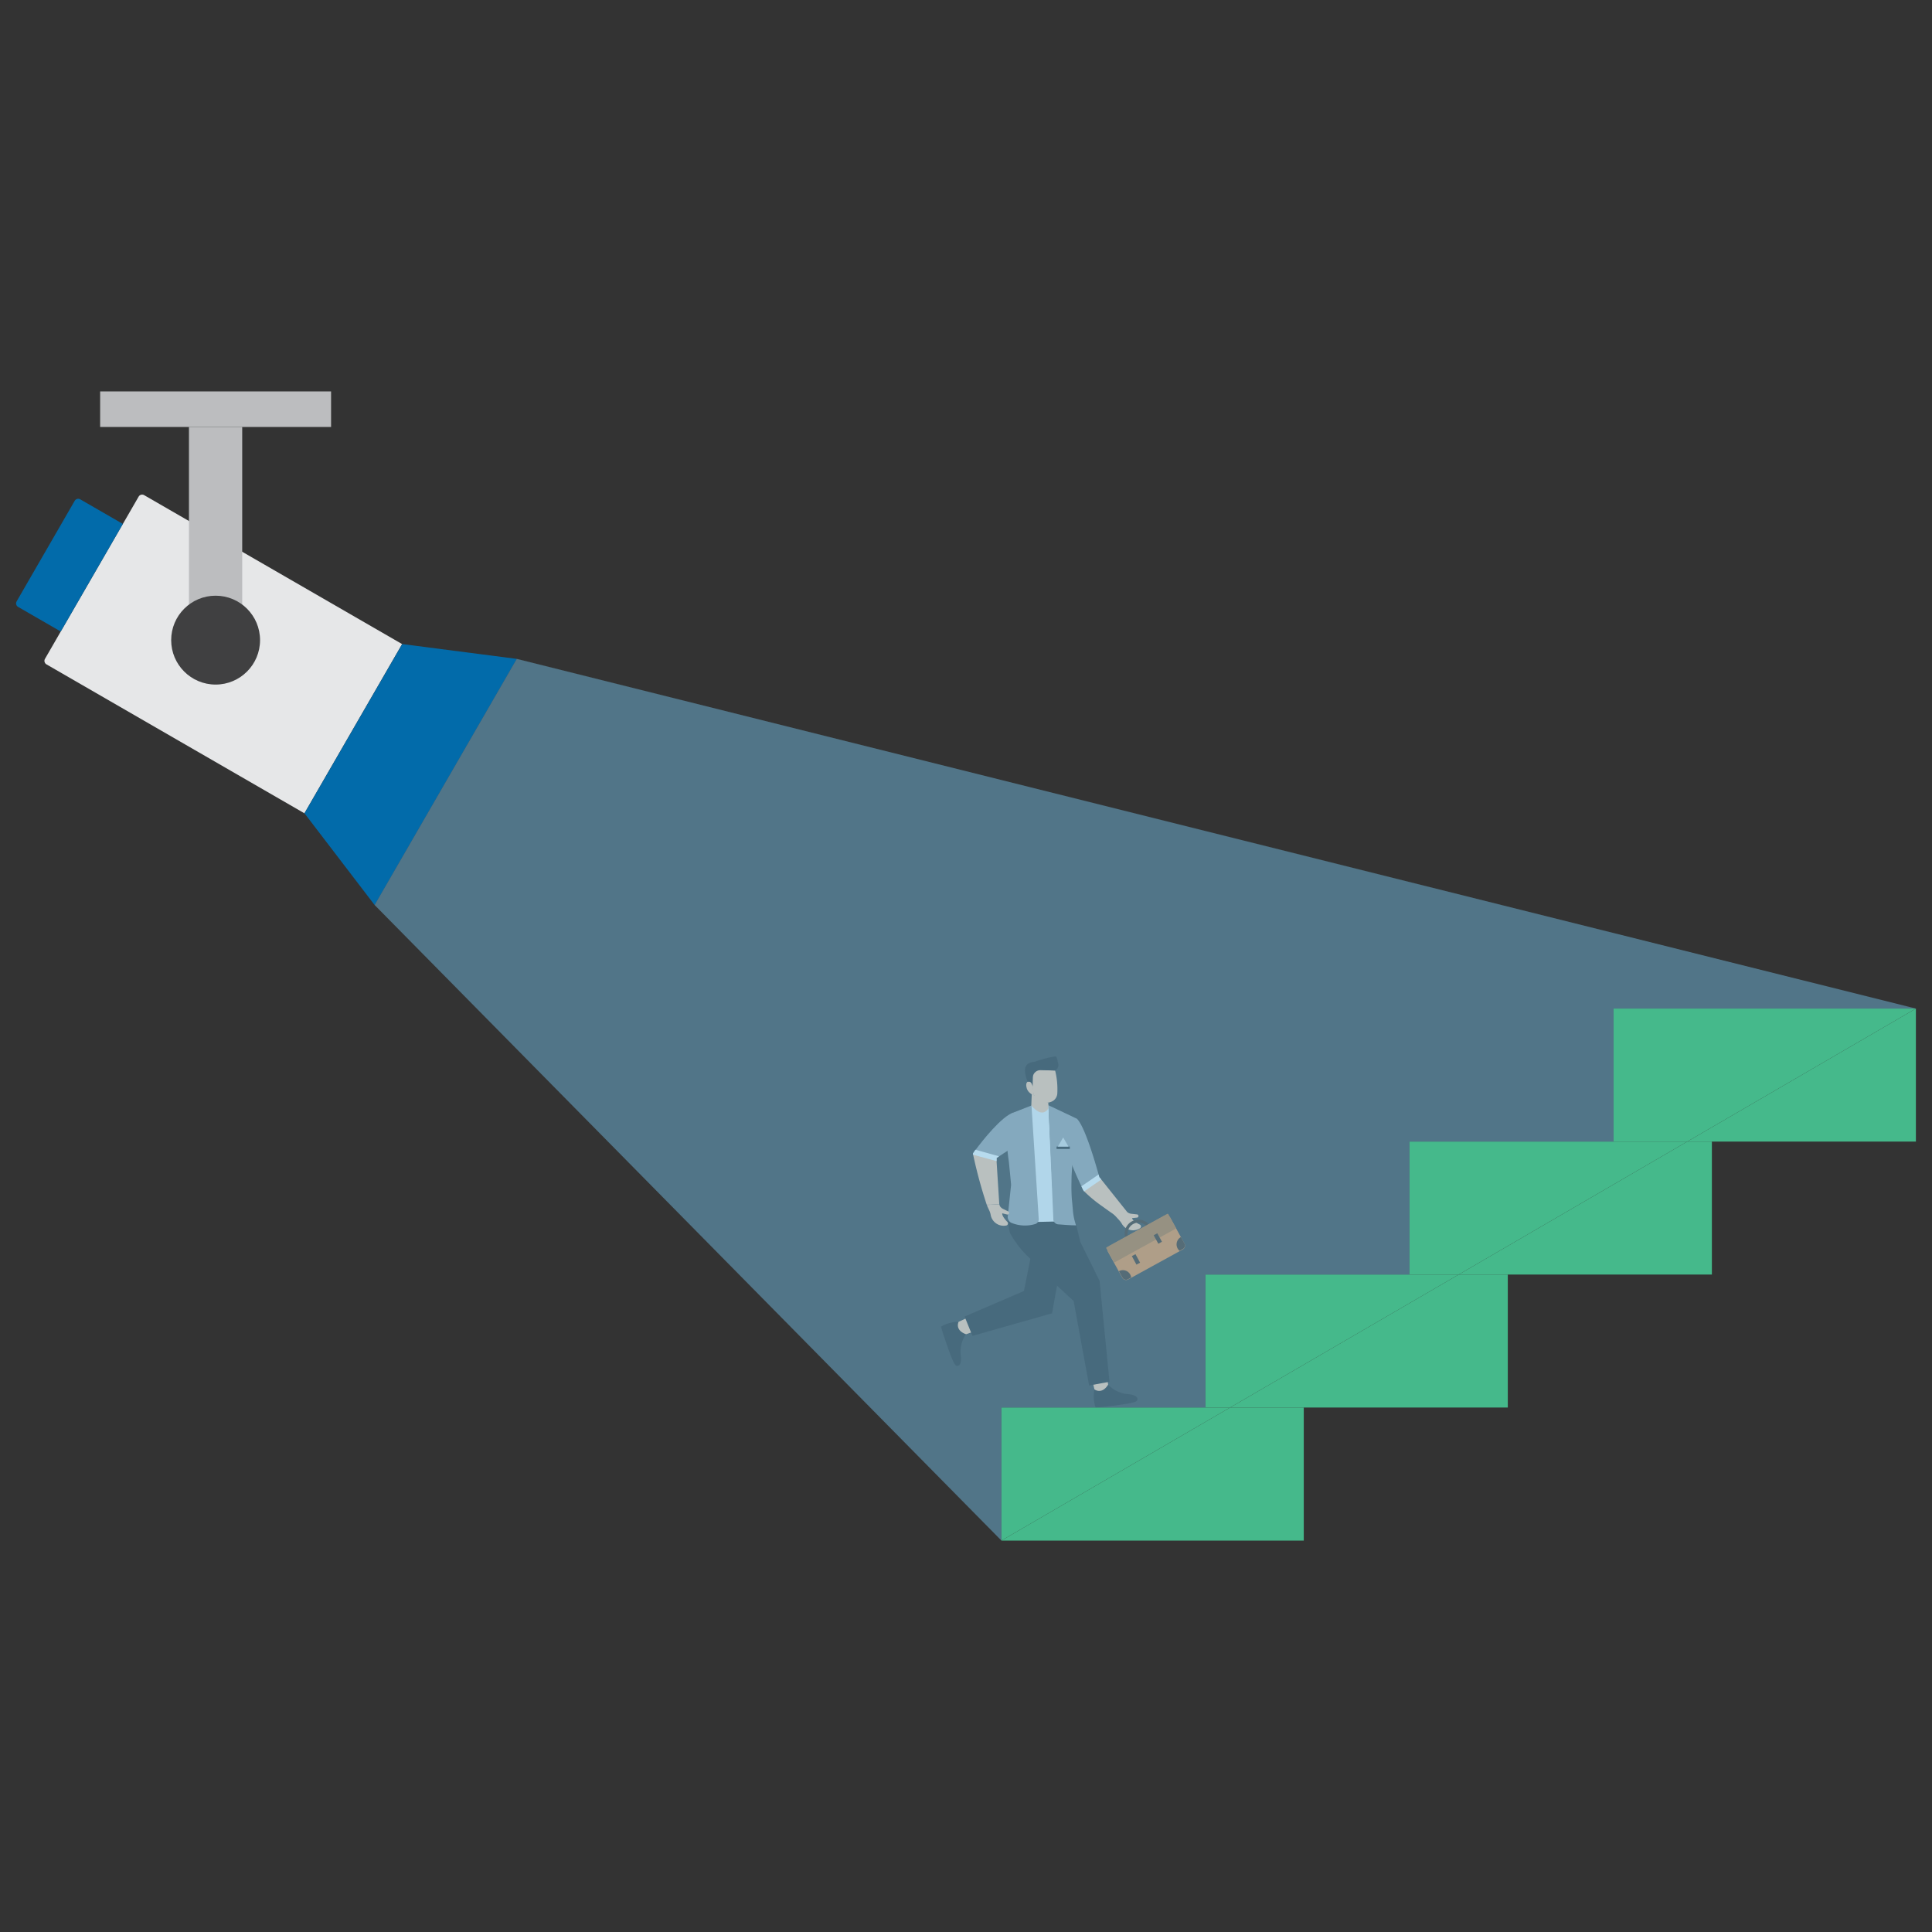 <?xml version="1.0" encoding="utf-8"?>
<svg xmlns="http://www.w3.org/2000/svg" id="Layer_1" viewBox="0 0 300 300">
  <rect x="0" y="0" width="300" height="300" fill="#333333" stroke="none"/>
  <polygon points="149.78 207.26 152.76 206.22 151.59 203.96 148.63 205.36 148.2 206.4 148.93 207.22 149.78 207.26" style="fill:#f3be99"/>
  <path d="M149.16,210.25a4.69,4.69,0,0,1,.84-3.07c-1.79-.65-1.15-1.93-1.15-1.93a5.35,5.35,0,0,0-2.73.76s.13.47.41,1.34h0l.51,1.5c.1.27.2.56.31.87.87,2.4,1.07,2.38,1.31,2.38S149.39,211.85,149.16,210.25Z" style="fill:#221f1f"/>
  <polygon points="172.1 215.24 171.69 212.11 169.24 212.79 170 215.98 170.94 216.61 171.89 216.06 172.1 215.24" style="fill:#f3be99"/>
  <path d="M174.9,216.46a4.74,4.74,0,0,1-2.83-1.45c-1,1.61-2.13.73-2.13.73a5.37,5.37,0,0,0,.19,2.82s.48,0,1.4-.12h0l1.56-.19.92-.13c2.53-.36,2.55-.56,2.6-.8S176.51,216.56,174.9,216.46Z" style="fill:#221f1f"/>
  <path d="M159,200.47l1-5a15.69,15.69,0,0,1-3.16-4,9.16,9.16,0,0,1-.3-2.68l8.95-1.36,1.63,2.79.62,2.6,3,6.08,1.54,15.66-3.16.58L166.71,202s-1.11-1-2.58-2.37l-.77,4.3L151,207.43l-1.22-3Z" style="fill:#221f1f"/>
  <path d="M155.17,187l-1.35.07-.6,0a72.73,72.73,0,0,1-2.1-7.72.72.72,0,0,1,0-.21l3.63.72,0,.48Z" style="fill:#f3be99"/>
  <path d="M157.35,172.75l-.51,5.69-1.74,1.14-.35.24v0l-3.63-.72,0,0c.05-.08.18-.28.38-.56C152.59,177.06,155.51,173.39,157.35,172.75Z" style="fill:#929497"/>
  <path d="M170.72,182.79,168,184.38l-.08-.18c-.39-.81-1-2.16-1.42-3.22l-.65-1.54,1.24-5.8a.24.24,0,0,1,.08.06l.08.06.07.07c1.21,1.31,2.84,7,3.27,8.54.07.25.1.4.1.4Z" style="fill:#929497"/>
  <path d="M174.87,188l-1.22,1.06s-1.24-.83-2.55-1.79a20.71,20.71,0,0,1-2.75-2.28,2.08,2.08,0,0,1-.18-.26c0-.09-.11-.21-.17-.35l2.72-1.59.29.37Z" style="fill:#f3be99"/>
  <path d="M160.13,171.67l2.43.44a1.56,1.56,0,0,0,.24-.56c0-.21.89,18.13.89,18.13l-2.56.06c-.1,0-2.26-17.05-2.26-17.05l1.26-1Z" style="fill:#e6e7e8"/>
  <path d="M166.6,187.89c-.06-.51-.12-1.1-.16-1.73Z" style="fill:#929497"/>
  <path d="M167.69,175c-.25-.67-.06-1-.67-1.38l-4.22-2,.76,17.59a.83.83,0,0,0,.8.91c1,.07,1.77.15,2.73.15a9.26,9.26,0,0,1-.49-2.31l-.16-1.73a27,27,0,0,1-.06-2.74c0-1,.08-1.94.15-2.91Z" style="fill:#929497"/>
  <path d="M160.21,169.88l-.07,1.8c.93,1,1.77,1.52,2.56.58.17-.2.08-1,.08-1Z" style="fill:#f3be99"/>
  <path d="M163.84,166.23a12.07,12.07,0,0,1,.34,3.53,1.47,1.47,0,0,1-.66,1.18h0a2,2,0,0,1-1.84.13c-1-.39-1.29-1-1.38-2.52l.11-2.47Z" style="fill:#f3be99"/>
  <path d="M160.58,170.15c-.63-.37-1.05-.62-1.2-1.37-.06-.29-.06-.66.21-.81.46-.12.69.2.77.78C160.36,168.75,160.59,170.19,160.58,170.15Z" style="fill:#f3be99"/>
  <path d="M163.85,166.23l-2.25-.06a1.21,1.21,0,0,0-1.24,1.2v1.38c-.1-.52-.3-.89-.78-.78a5.88,5.88,0,0,1-.38-1.24c-.19-1.11.24-1.73,1.34-1.84a1.27,1.27,0,0,0,.38-.11,17.71,17.71,0,0,1,3-.75c.23.11.31.84.37,1A1,1,0,0,1,163.85,166.23Z" style="fill:#221f1f"/>
  <path d="M160.74,190.07a5.56,5.56,0,0,1-3.72-.2,1,1,0,0,1-.53-1.06L157,184c0-.2-.35-3.65-.35-3.65-.47-3.13-.46-5.89.73-7.6l2.79-1.09,1.12,17.55A.78.78,0,0,1,160.74,190.07Z" style="fill:#929497"/>
  <path d="M174.87,188l.16.2a1.17,1.17,0,0,0,.61.27l.92.1a.25.25,0,0,1,.22.21h0a.25.25,0,0,1-.22.29l-.77.08c.05.37.77.79,1.2,1a.33.33,0,0,1,0,.59,2,2,0,0,1-2.84-.8,5.82,5.82,0,0,0-.36-.47l-1.21-1.32Z" style="fill:#f3be99"/>
  <path d="M155.17,187l.08.25a1.18,1.18,0,0,0,.48.46l.83.4a.26.26,0,0,1,.13.28h0a.26.26,0,0,1-.31.2l-.75-.19c-.07.36.46,1,.79,1.34a.33.33,0,0,1-.19.56,2.05,2.05,0,0,1-2.41-1.72,2.62,2.62,0,0,0-.18-.56l-.42-.91Z" style="fill:#f3be99"/>
  <path d="M178.48,190.2l-.41.23a1.7,1.7,0,0,0-2.91,1.6l-.41.22a2.16,2.16,0,0,1,3.73-2.05Z" style="fill:#3b2414"/>
  <path d="M181.73,189.11l2.14,3.9a.69.69,0,0,1-.2,1l-8.52,4.68a.68.68,0,0,1-.91-.33l-2.15-3.9a.73.73,0,0,1,.22-1l8.45-4.66A.74.74,0,0,1,181.73,189.11Z" style="fill:#e18034"/>
  <path d="M175.5,197.91a1.31,1.31,0,0,1,.15.46l-.5.27a.63.63,0,0,1-.86-.25l-.55-1A1.29,1.29,0,0,1,175.5,197.91Z" style="fill:#3b2414"/>
  <path d="M183.37,192.09l.55,1a.64.64,0,0,1-.25.86l-.5.28a1.23,1.23,0,0,1-.31-.37A1.3,1.3,0,0,1,183.37,192.09Z" style="fill:#3b2414"/>
  <path d="M171.82,190.92h10.72a.14.14,0,0,1,.14.14v2.39a.12.12,0,0,1-.12.12H171.8a.12.12,0,0,1-.12-.12v-2.39a.14.14,0,0,1,.14-.14Z" style="fill:#b46728" transform="rotate(-28.85 177.175 192.241)"/>
  <rect height="1.5" style="fill:#3b2414" transform="rotate(-28.85 179.77 192.308)" width=".64" x="179.46" y="191.57"/>
  <rect height="1.5" style="fill:#3b2414" transform="rotate(-28.4 178.696 194.466)" width=".64" x="175.83" y="193.58"/>
  <path d="M171,183.16,168.35,185a2.08,2.08,0,0,1-.18-.26c0-.09-.11-.21-.17-.35l-.08-.18,2.67-1.83c.07.25.1.4.1.4l0,0Z" style="fill:#f1f1f1"/>
  <path d="M155.1,179.58l-.35.24v0l0,.48-3.66-1a.72.72,0,0,1,0-.21l0,0c.05-.08.18-.28.38-.56l3.6,1Z" style="fill:#f1f1f1"/>
  <polygon points="164.06 178.04 164.06 178.11 164.06 178.41 166.12 178.41 166.12 178.11 166.12 178.04 164.06 178.04" style="fill:#221f1f"/>
  <polygon points="165.09 176.62 164.27 178.04 165.91 178.04 165.09 176.62 164.27 178.04 165.91 178.04 165.09 176.62" style="fill:#d1d2d3"/>
  <path d="M11.75,86.26H58a0,0,0,0,1,0,0V116.6a0,0,0,0,1,0,0H11.75a.63.63,0,0,1-.63-.63V86.89A.63.63,0,0,1,11.75,86.26Z" style="fill:#e6e7e8" transform="rotate(30 34.556 101.42)"/>
  <polygon points="58.17 140.53 47.28 126.29 62.46 100.01 80.24 102.31 58.17 140.53" style="fill:#026baa"/>
  <path d="M7.17,78h7.64a0,0,0,0,1,0,0V97.29a0,0,0,0,1,0,0H7.17a.63.63,0,0,1-.63-.63v-18A.63.63,0,0,1,7.17,78Z" style="fill:#026baa" transform="rotate(30 10.682 87.638)"/>
  <rect height="33.1" style="fill:#bcbdbf" width="8.27" x="29.34" y="66.3"/>
  <circle cx="33.48" cy="99.4" r="6.9" style="fill:#404041"/>
  <rect height="5.52" style="fill:#bcbdbf" width="35.86" x="15.55" y="60.78"/>
  <polygon points="202.45 218.56 202.45 239.22 155.5 239.22 191.01 218.56 202.45 218.56" style="fill:#45b98b"/>
  <polygon points="234.13 197.91 234.13 218.56 191.01 218.56 226.51 197.91 234.13 197.91" style="fill:#45b98b"/>
  <polygon points="265.82 177.26 265.82 197.91 226.51 197.91 262 177.26 265.82 177.26" style="fill:#45b98b"/>
  <polygon points="297.5 156.61 297.5 177.26 262 177.26 297.5 156.61" style="fill:#45b98b"/>
  <polygon points="191.01 218.56 155.5 239.22 155.5 218.56 191.01 218.56" style="fill:#45b98b"/>
  <polygon points="226.51 197.91 191.01 218.56 187.18 218.56 187.18 197.91 226.51 197.91" style="fill:#45b98b"/>
  <polygon points="262 177.26 226.51 197.91 218.87 197.91 218.87 177.26 262 177.26" style="fill:#45b98b"/>
  <polygon points="297.5 156.61 262 177.26 250.55 177.26 250.55 156.61 297.5 156.61" style="fill:#45b98b"/>
  <polygon points="297.5 156.61 250.55 156.61 250.55 177.26 218.87 177.26 218.87 197.91 187.18 197.91 187.18 218.56 155.5 218.56 155.5 239.22 58.17 140.53 80.24 102.31 297.5 156.61" style="fill:#73c1eb;opacity:.46"/>
</svg>